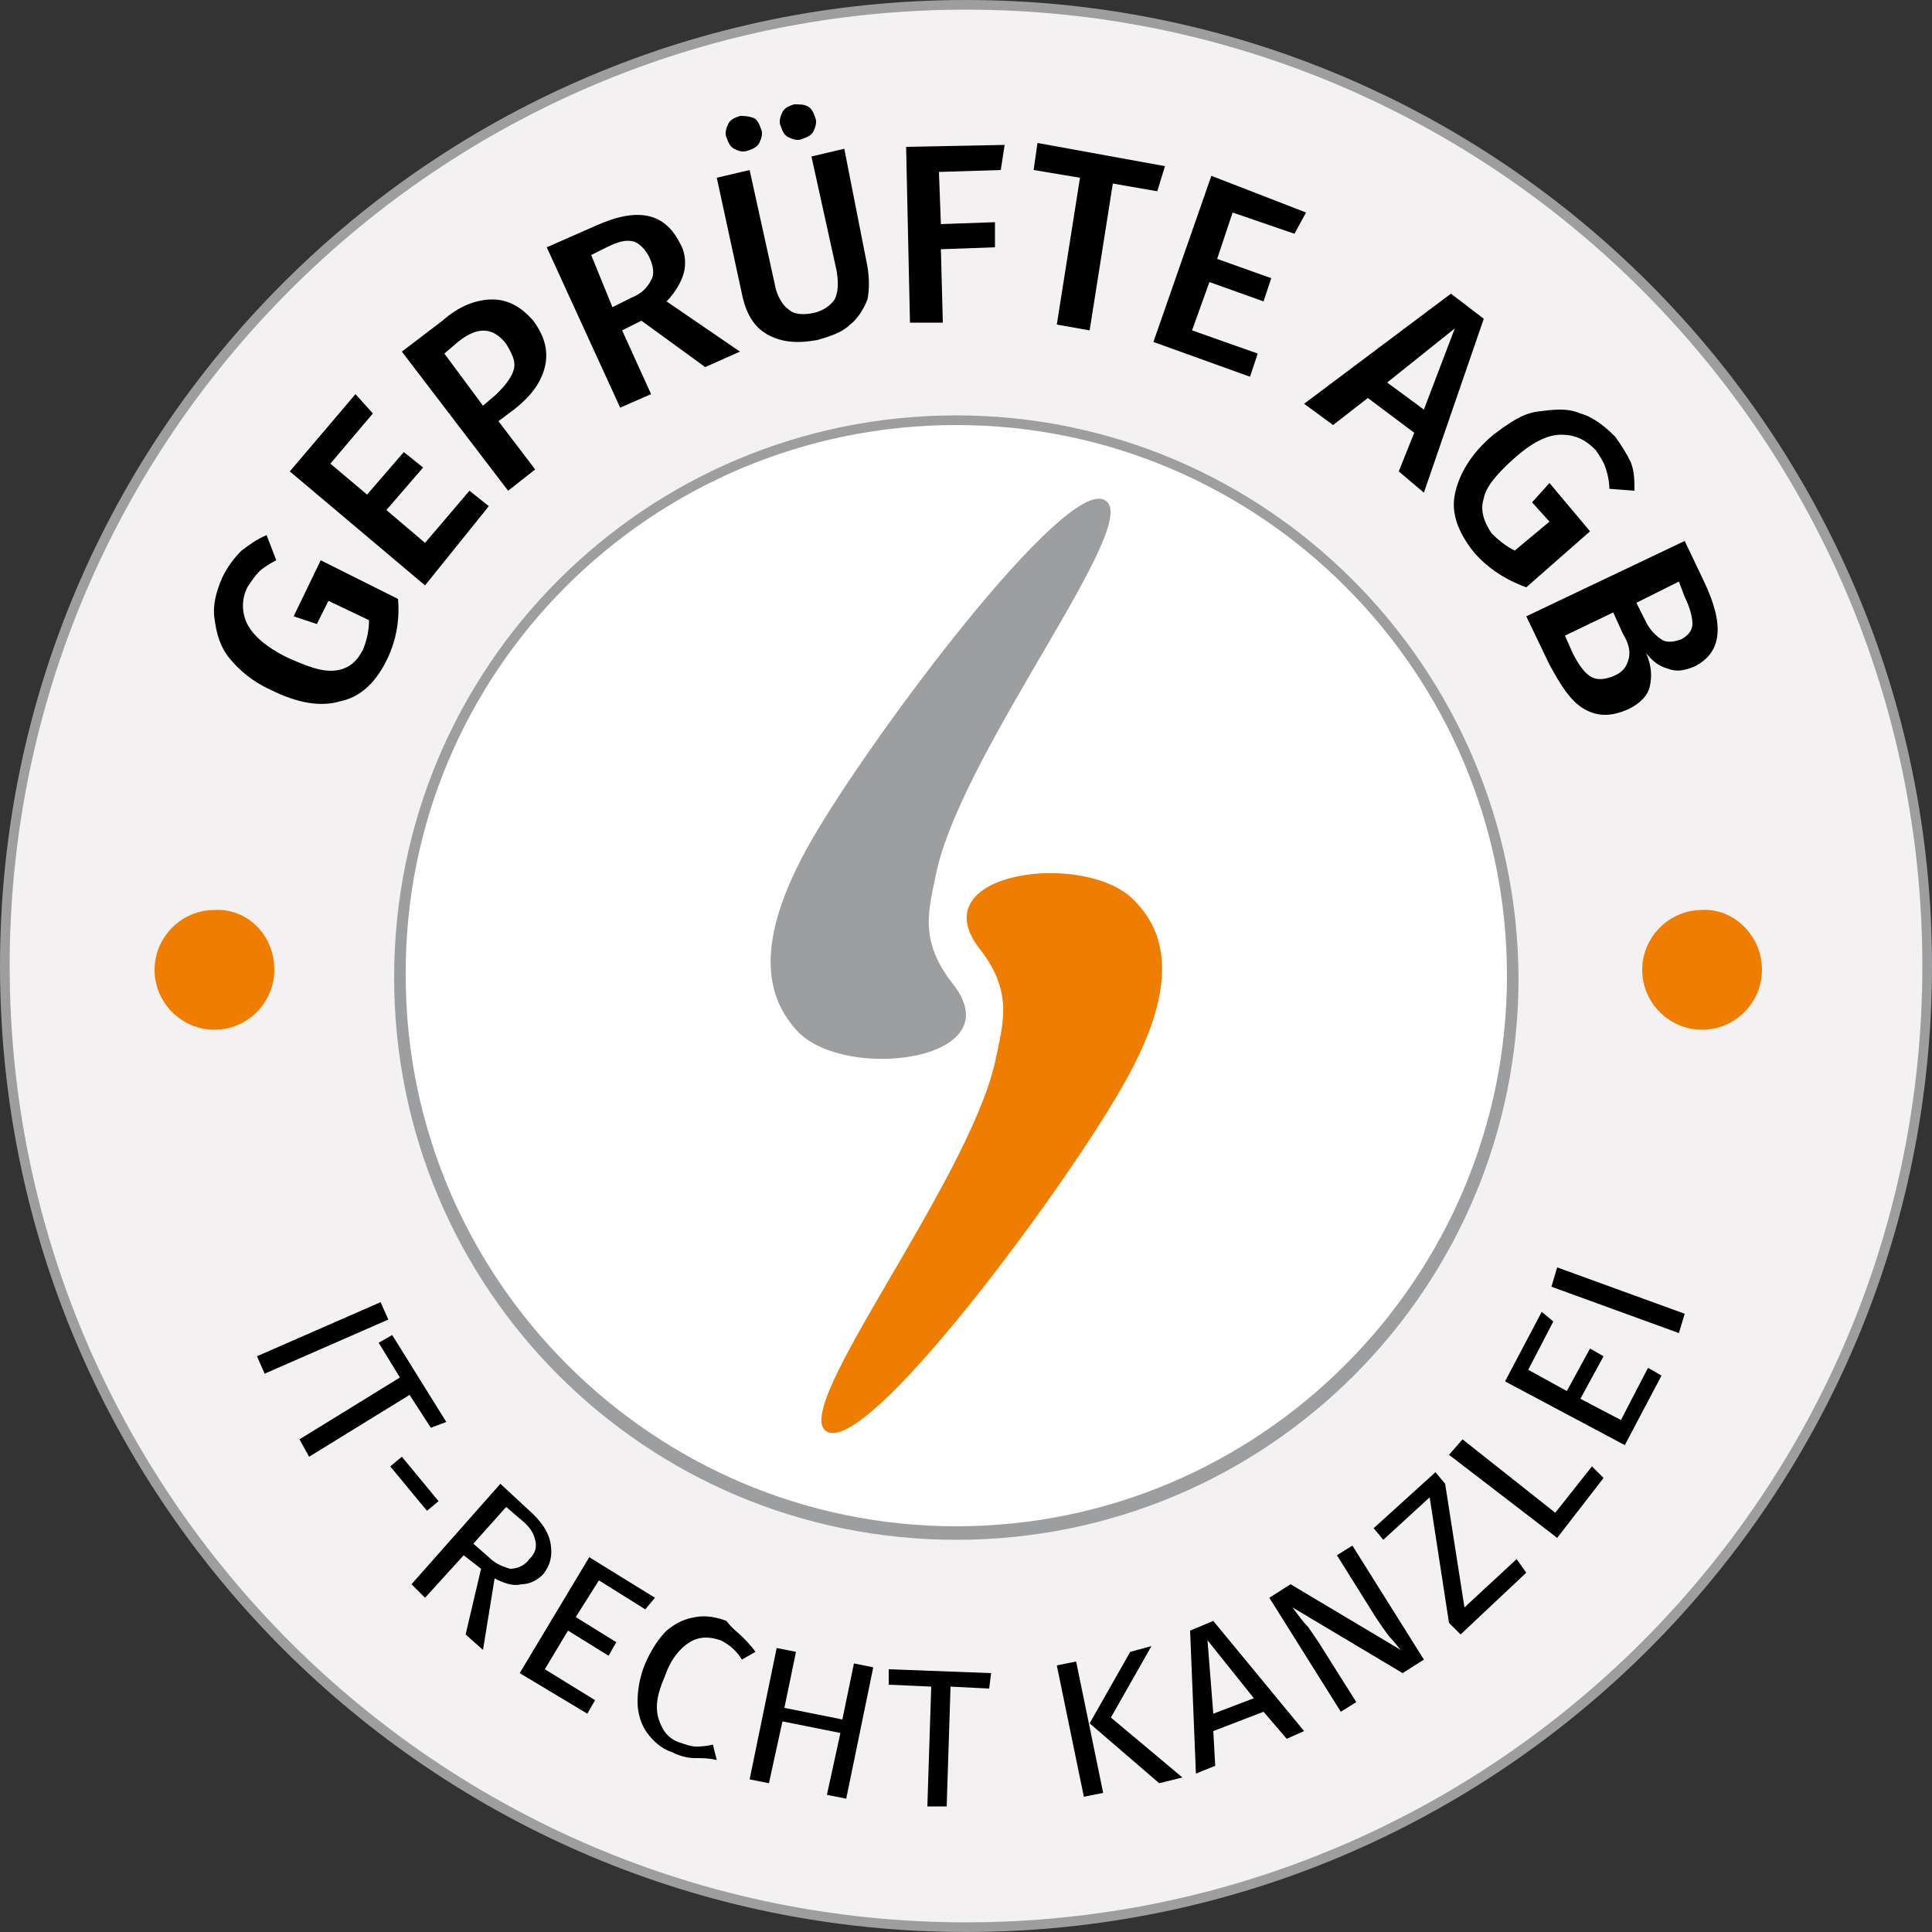 <?xml version="1.0" encoding="utf-8"?>
<!-- Generator: Adobe Illustrator 25.2.3, SVG Export Plug-In . SVG Version: 6.00 Build 0)  -->
<svg version="1.1" id="Schrift" xmlns="http://www.w3.org/2000/svg" xmlns:xlink="http://www.w3.org/1999/xlink" x="0px" y="0px"
	 width="100px" height="100px" viewBox="0 0 100 100" enable-background="new 0 0 100 100" xml:space="preserve">
<rect x="0" y="0" width="100" height="100" fill="#333333" stroke="none"/>
<g>
	<g>
		<path fill="#F4F1F2" d="M50,99.7C22.6,99.7,0.3,77.4,0.3,50C0.3,22.6,22.6,0.3,50,0.3c27.4,0,49.7,22.3,49.7,49.7
			C99.7,77.4,77.4,99.7,50,99.7z"/>
		<path fill="#9D9E9F" d="M50,0.5c27.3,0,49.5,22.2,49.5,49.5c0,27.3-22.2,49.5-49.5,49.5C22.7,99.5,0.5,77.3,0.5,50
			C0.5,22.7,22.7,0.5,50,0.5 M50,0C22.4,0,0,22.4,0,50s22.4,50,50,50c27.6,0,50-22.4,50-50S77.6,0,50,0L50,0z"/>
	</g>
	<g>
		<path fill="#FFFFFF" d="M49.5,79.3c-15.9,0-28.8-12.9-28.8-28.8c0-15.9,12.9-28.8,28.8-28.8s28.8,12.9,28.8,28.8
			C78.3,66.4,65.4,79.3,49.5,79.3z"/>
		<path fill="#9D9E9F" d="M49.5,22C65.2,22,78,34.8,78,50.5c0,15.7-12.8,28.5-28.5,28.5c-15.7,0-28.5-12.8-28.5-28.5
			C20.9,34.8,33.7,22,49.5,22 M49.5,21.5c-16.1,0-29.1,13-29.1,29.1c0,16.1,13,29.1,29.1,29.1c16.1,0,29.1-13,29.1-29.1
			C78.5,34.5,65.5,21.5,49.5,21.5L49.5,21.5z"/>
	</g>
	<path fill="#EF7D00" d="M91.2,50.2c0,1.7-1.4,3.1-3.1,3.1c-1.7,0-3.1-1.4-3.1-3.1c0-1.7,1.4-3.1,3.1-3.1
		C89.7,47,91.2,48.4,91.2,50.2z"/>
	<path fill="#EF7D00" d="M14.2,50.2c0,1.7-1.4,3.1-3.1,3.1c-1.7,0-3.1-1.4-3.1-3.1c0-1.7,1.4-3.1,3.1-3.1
		C12.8,47,14.2,48.4,14.2,50.2z"/>
	<g>
		<path fill="none" d="M89.1,56.6c0-20.3-17.6-36.8-39.3-36.8c-21.7,0-39.3,16.5-39.3,36.8c0,20.3,17.6,36.8,39.3,36.8
			C71.5,93.5,89.1,77,89.1,56.6z"/>
		<path d="M20.1,68.3l-6.4,2.8l-0.4-0.9l6.4-2.8L20.1,68.3z"/>
		<path d="M23.1,73.6l-0.8,0.3l-1.1-1.7L16,75.4l-0.5-0.9l5.2-3.2l-1.1-1.8l0.7-0.4L23.1,73.6z"/>
		<path d="M20.2,75.9l0.6-0.5l1.9,2.3l-0.6,0.5L20.2,75.9z"/>
		<path d="M24.9,81.2L24,80.5l-2,2.2L21.3,82l4.6-5.2l1.4,1.3c0.7,0.6,1.1,1.2,1.2,1.8s0,1.1-0.4,1.6C27.8,81.8,27.4,82,27,82
			c-0.4,0.1-0.8,0-1.4-0.3l-0.6,3.7l-0.9-0.8L24.9,81.2z M25.3,80.6c0.4,0.4,0.8,0.5,1.1,0.6c0.3,0,0.7-0.1,1-0.5
			c0.3-0.3,0.4-0.6,0.3-1s-0.3-0.7-0.8-1.1L26.2,78l-1.7,1.9L25.3,80.6z"/>
		<path d="M33.9,82.7l-0.5,0.6L31,81.8l-1.2,1.9l2.1,1.3l-0.4,0.7l-2.1-1.3l-1.2,2l2.6,1.6l-0.4,0.7l-3.5-2.1l3.6-6L33.9,82.7z"/>
		<path d="M38.4,84.7c0.2,0.2,0.5,0.5,0.7,0.8l-0.7,0.4c-0.3-0.5-0.7-0.8-1.1-1c-0.6-0.2-1.1-0.2-1.6,0.1c-0.5,0.3-1,0.9-1.3,1.8
			c-0.4,0.9-0.5,1.6-0.3,2.2c0.2,0.6,0.5,1,1.1,1.2c0.3,0.1,0.6,0.2,0.8,0.2s0.5,0,0.9-0.1l0.2,0.8C36.7,91,36.4,91,36,91
			c-0.4,0-0.8-0.1-1.2-0.3c-0.6-0.2-1-0.6-1.3-1c-0.3-0.4-0.5-1-0.5-1.6c0-0.6,0.1-1.3,0.4-2c0.3-0.7,0.7-1.3,1.1-1.7
			c0.5-0.4,0.9-0.6,1.5-0.7c0.5-0.1,1.1,0,1.6,0.2C37.9,84.3,38.2,84.5,38.4,84.7z"/>
		<path d="M42.8,92.9l0.7-3.2l-3-0.6l-0.7,3.2l-1-0.2l1.4-6.8l1,0.2l-0.6,2.9l3,0.6l0.6-2.9l1,0.2l-1.4,6.8L42.8,92.9z"/>
		<path d="M51.3,86.6l-0.1,0.8l-2-0.1l-0.2,6.2l-1,0l0.2-6.2L46,87.2l0-0.8L51.3,86.6z"/>
		<path d="M55.7,86l1.4,6.8l-1,0.2l-1.4-6.8L55.7,86z M59.6,85.2l-2.1,3.7l3.7,3.1L60,92.3l-3.6-3.1l2.1-3.7L59.6,85.2z"/>
		<path d="M66.6,90l-1.2-1.4l-2.6,1l0.1,1.8l-1,0.4l-0.3-7.4l1.2-0.5l4.7,5.7L66.6,90z M62.8,88.7l2.1-0.8l-2.4-3L62.8,88.7z"/>
		<path d="M73.7,85.9l-1.1,0.7l-5.7-3.4c0.3,0.4,0.5,0.7,0.8,1c0.2,0.3,0.5,0.7,0.8,1.2l1.7,2.7l-0.8,0.5l-3.7-5.9l1.1-0.7l5.7,3.4
			c-0.1-0.1-0.3-0.4-0.6-0.7c-0.3-0.4-0.5-0.7-0.7-1l-2-3.2L70,80L73.7,85.9z"/>
		<path d="M74.3,76.2l0.5,0.6l1,6.4l2.7-2.5l0.5,0.7l-3.4,3.2L75,84l-1-6.5l-2.4,2.2l-0.5-0.6L74.3,76.2z"/>
		<path d="M75.7,74.5l4.8,3.8l1.9-2.4l0.6,0.6l-2.4,3.1L75,75.3L75.7,74.5z"/>
		<path d="M79.8,67.9l0.6,0.5l-1.3,2.5l2,1.1l1.2-2.2l0.7,0.4l-1.2,2.2l2.1,1.1l1.4-2.7l0.7,0.4l-1.9,3.6l-6.2-3.3L79.8,67.9z"/>
		<path d="M80.6,65.6l6.6,2.4l-0.3,1l-6.6-2.4L80.6,65.6z"/>
	</g>
	<g>
		<path fill="none" d="M83,46.4c0,16.4-14.8,29.8-33.1,29.8c-18.3,0-33.1-13.3-33.1-29.8c0-16.4,14.8-29.8,33.1-29.8
			C68.2,16.6,83,30,83,46.4z"/>
		<path d="M12.5,28.5c0.4-0.3,0.8-0.6,1.3-0.8l0.5,1.3c-0.4,0.2-0.7,0.4-0.9,0.6c-0.2,0.2-0.4,0.5-0.6,0.8c-0.3,0.6-0.3,1.3,0,1.9
			s1,1.2,2,1.7c1.1,0.5,1.9,0.8,2.6,0.7s1.1-0.5,1.4-1.1c0.2-0.5,0.3-1,0.3-1.5l-2.1-1l-0.6,1.2l-1.2-0.4l1.4-2.9l4,2
			c0.1,1.1-0.1,2.2-0.6,3.2c-0.6,1.2-1.4,1.9-2.4,2.1c-1,0.3-2.2,0.1-3.6-0.6c-0.9-0.4-1.6-1-2.1-1.6c-0.5-0.6-0.7-1.3-0.8-2.1
			c-0.1-0.7,0.1-1.4,0.4-2.1C11.8,29.3,12.1,28.9,12.5,28.5z"/>
		<path d="M18.4,20.4l0.9,1l-2.2,2.6l1.9,1.6l1.9-2.2l1,0.8l-1.9,2.2l2,1.7l2.3-2.7l1,0.8L22,30.3l-7-5.9L18.4,20.4z"/>
		<path d="M25.5,15.5c0.8,0,1.5,0.4,2.1,1.1c0.6,0.8,0.8,1.6,0.6,2.4s-0.7,1.5-1.6,2.2l-0.8,0.6l1.9,2.5l-1.4,1.1l-5.5-7.2l2.1-1.6
			C23.8,15.8,24.7,15.5,25.5,15.5z M26.6,19.1c0.1-0.4-0.1-0.8-0.4-1.3c-0.7-0.9-1.5-0.9-2.5-0.1l-0.7,0.6l2,2.7l0.7-0.6
			C26.2,19.9,26.5,19.5,26.6,19.1z"/>
		<path d="M33.2,16.6l-1,0.5l1.5,3.3l-1.6,0.7l-3.8-8.3l2.5-1.1c2.2-1,3.6-0.7,4.4,0.9c0.3,0.5,0.3,1.1,0.2,1.5s-0.4,1-0.9,1.5
			l3.8,2.6l-1.8,0.8L33.2,16.6z M31.7,15.9l1-0.5c0.5-0.2,0.8-0.5,1-0.9c0.2-0.3,0.1-0.8-0.1-1.2c-0.2-0.4-0.5-0.7-0.8-0.8
			c-0.4-0.1-0.8,0-1.4,0.3l-0.8,0.4L31.7,15.9z"/>
		<path d="M44.9,13.8c0.1,0.6,0.1,1.2,0,1.7c-0.2,0.5-0.5,1-0.9,1.3c-0.4,0.4-1,0.6-1.7,0.8c-1.1,0.2-1.9,0.1-2.6-0.3
			c-0.7-0.4-1.1-1.1-1.3-2.1l-1.3-6l1.7-0.4l1.3,5.9c0.1,0.6,0.4,1.1,0.7,1.3c0.3,0.3,0.8,0.3,1.3,0.2c0.5-0.1,0.9-0.4,1.1-0.7
			c0.2-0.4,0.2-0.9,0.1-1.5l-1.3-5.9l1.7-0.4L44.9,13.8z M39,6.1c0.2,0.1,0.3,0.3,0.4,0.6c0.1,0.2,0,0.5-0.1,0.7
			c-0.1,0.2-0.3,0.3-0.6,0.4c-0.3,0.1-0.5,0-0.7-0.1c-0.2-0.1-0.3-0.3-0.4-0.6c-0.1-0.2,0-0.5,0.1-0.7C37.8,6.2,38,6.1,38.3,6
			C38.5,6,38.7,6,39,6.1z M41.8,5.5c0.2,0.1,0.3,0.3,0.4,0.6c0.1,0.2,0,0.5-0.1,0.7s-0.3,0.3-0.6,0.4c-0.2,0.1-0.5,0-0.7-0.1
			c-0.2-0.1-0.3-0.3-0.4-0.6c-0.1-0.2,0-0.5,0.1-0.7c0.1-0.2,0.3-0.3,0.6-0.4C41.4,5.4,41.6,5.4,41.8,5.5z"/>
		<path d="M47.1,16.7l-0.2-9.1l5.1-0.1l-0.2,1.3l-3.2,0.1l0.1,2.7l2.8-0.1l0,1.3l-2.8,0.1l0.1,3.8L47.1,16.7z"/>
		<path d="M60.3,8.6l-0.4,1.3l-2.3-0.4l-1.2,7.6l-1.7-0.3l1.2-7.6l-2.4-0.4l0.2-1.4L60.3,8.6z"/>
		<path d="M67.6,11L67,12.1L63.8,11L63,13.4l2.8,1l-0.4,1.2l-2.8-1l-0.9,2.5l3.4,1.2l-0.4,1.2l-5-1.8l3-8.6L67.6,11z"/>
		<path d="M72.4,24.4l0.8-2l-2.4-1.8L69,22l-1.5-1.1l7.6-5.7l1.7,1.3l-3.1,9L72.4,24.4z M71.8,19.8l1.9,1.4l1.6-4.2L71.8,19.8z"/>
		<path d="M84.4,23.9c0.2,0.5,0.2,1,0.2,1.5l-1.3-0.1c0-0.4-0.1-0.8-0.2-1.1c-0.1-0.3-0.3-0.6-0.5-0.9c-0.5-0.5-1-0.8-1.8-0.8
			c-0.7,0-1.5,0.4-2.4,1.2c-0.9,0.8-1.5,1.5-1.6,2.1c-0.2,0.6,0,1.2,0.4,1.8c0.4,0.4,0.8,0.7,1.2,0.9l1.8-1.5l-0.9-1l0.9-1l2.1,2.5
			L79,30.4c-1.1-0.4-2-1-2.7-1.8c-0.8-1-1.2-2-1-3c0.2-1,0.8-2.1,2-3.1c0.8-0.6,1.5-1.1,2.3-1.2s1.5-0.2,2.2,0.1
			c0.7,0.2,1.3,0.7,1.8,1.2C83.9,23,84.2,23.5,84.4,23.9z"/>
		<path d="M85.4,35.5c-0.1,0.5-0.5,0.9-1.1,1.2c-0.9,0.4-1.6,0.4-2.3,0s-1.2-1.2-1.8-2.3l-1.2-2.5l8.2-3.9l1,2.1
			c1.1,2.3,0.9,3.7-0.5,4.4c-0.5,0.2-0.9,0.3-1.4,0.1c-0.4-0.1-0.8-0.4-1.1-0.8C85.5,34.5,85.5,35,85.4,35.5z M82.3,35
			c0.3,0.2,0.7,0.2,1.2,0c0.5-0.2,0.7-0.5,0.8-0.9c0.1-0.4,0-0.8-0.3-1.3l-0.5-1.1L81,32.9l0.4,0.9C81.7,34.4,82,34.8,82.3,35z
			 M86.9,30.1l-2.2,1.1l0.5,1c0.2,0.4,0.5,0.7,0.8,0.9c0.3,0.2,0.7,0.1,1,0c0.4-0.2,0.6-0.5,0.6-0.8c0-0.3-0.1-0.8-0.4-1.4
			L86.9,30.1z"/>
	</g>
	<g>
		<path fill="#9D9E9F" d="M41.3,53.4c2.5,2.6,11.2,1.5,8-2.5c-1.8-2.3-1.2-3.9-0.8-5.9c1.5-6.4,10.7-18,8.7-19.1
			C55.2,24.6,45.1,38.1,42,43.5C38.9,48.9,39.7,51.7,41.3,53.4"/>
		<path fill="#EF7D00" d="M58.7,46.6c-2.5-2.6-11.1-1.5-8,2.5c1.8,2.3,1.2,3.9,0.8,5.9c-1.5,6.4-10.7,18-8.7,19.1
			c2.1,1.2,12.1-12.3,15.2-17.7C61.1,51.1,60.4,48.3,58.7,46.6"/>
	</g>
</g>
<g>
</g>
<g>
</g>
<g>
</g>
<g>
</g>
<g>
</g>
<g>
</g>
</svg>
